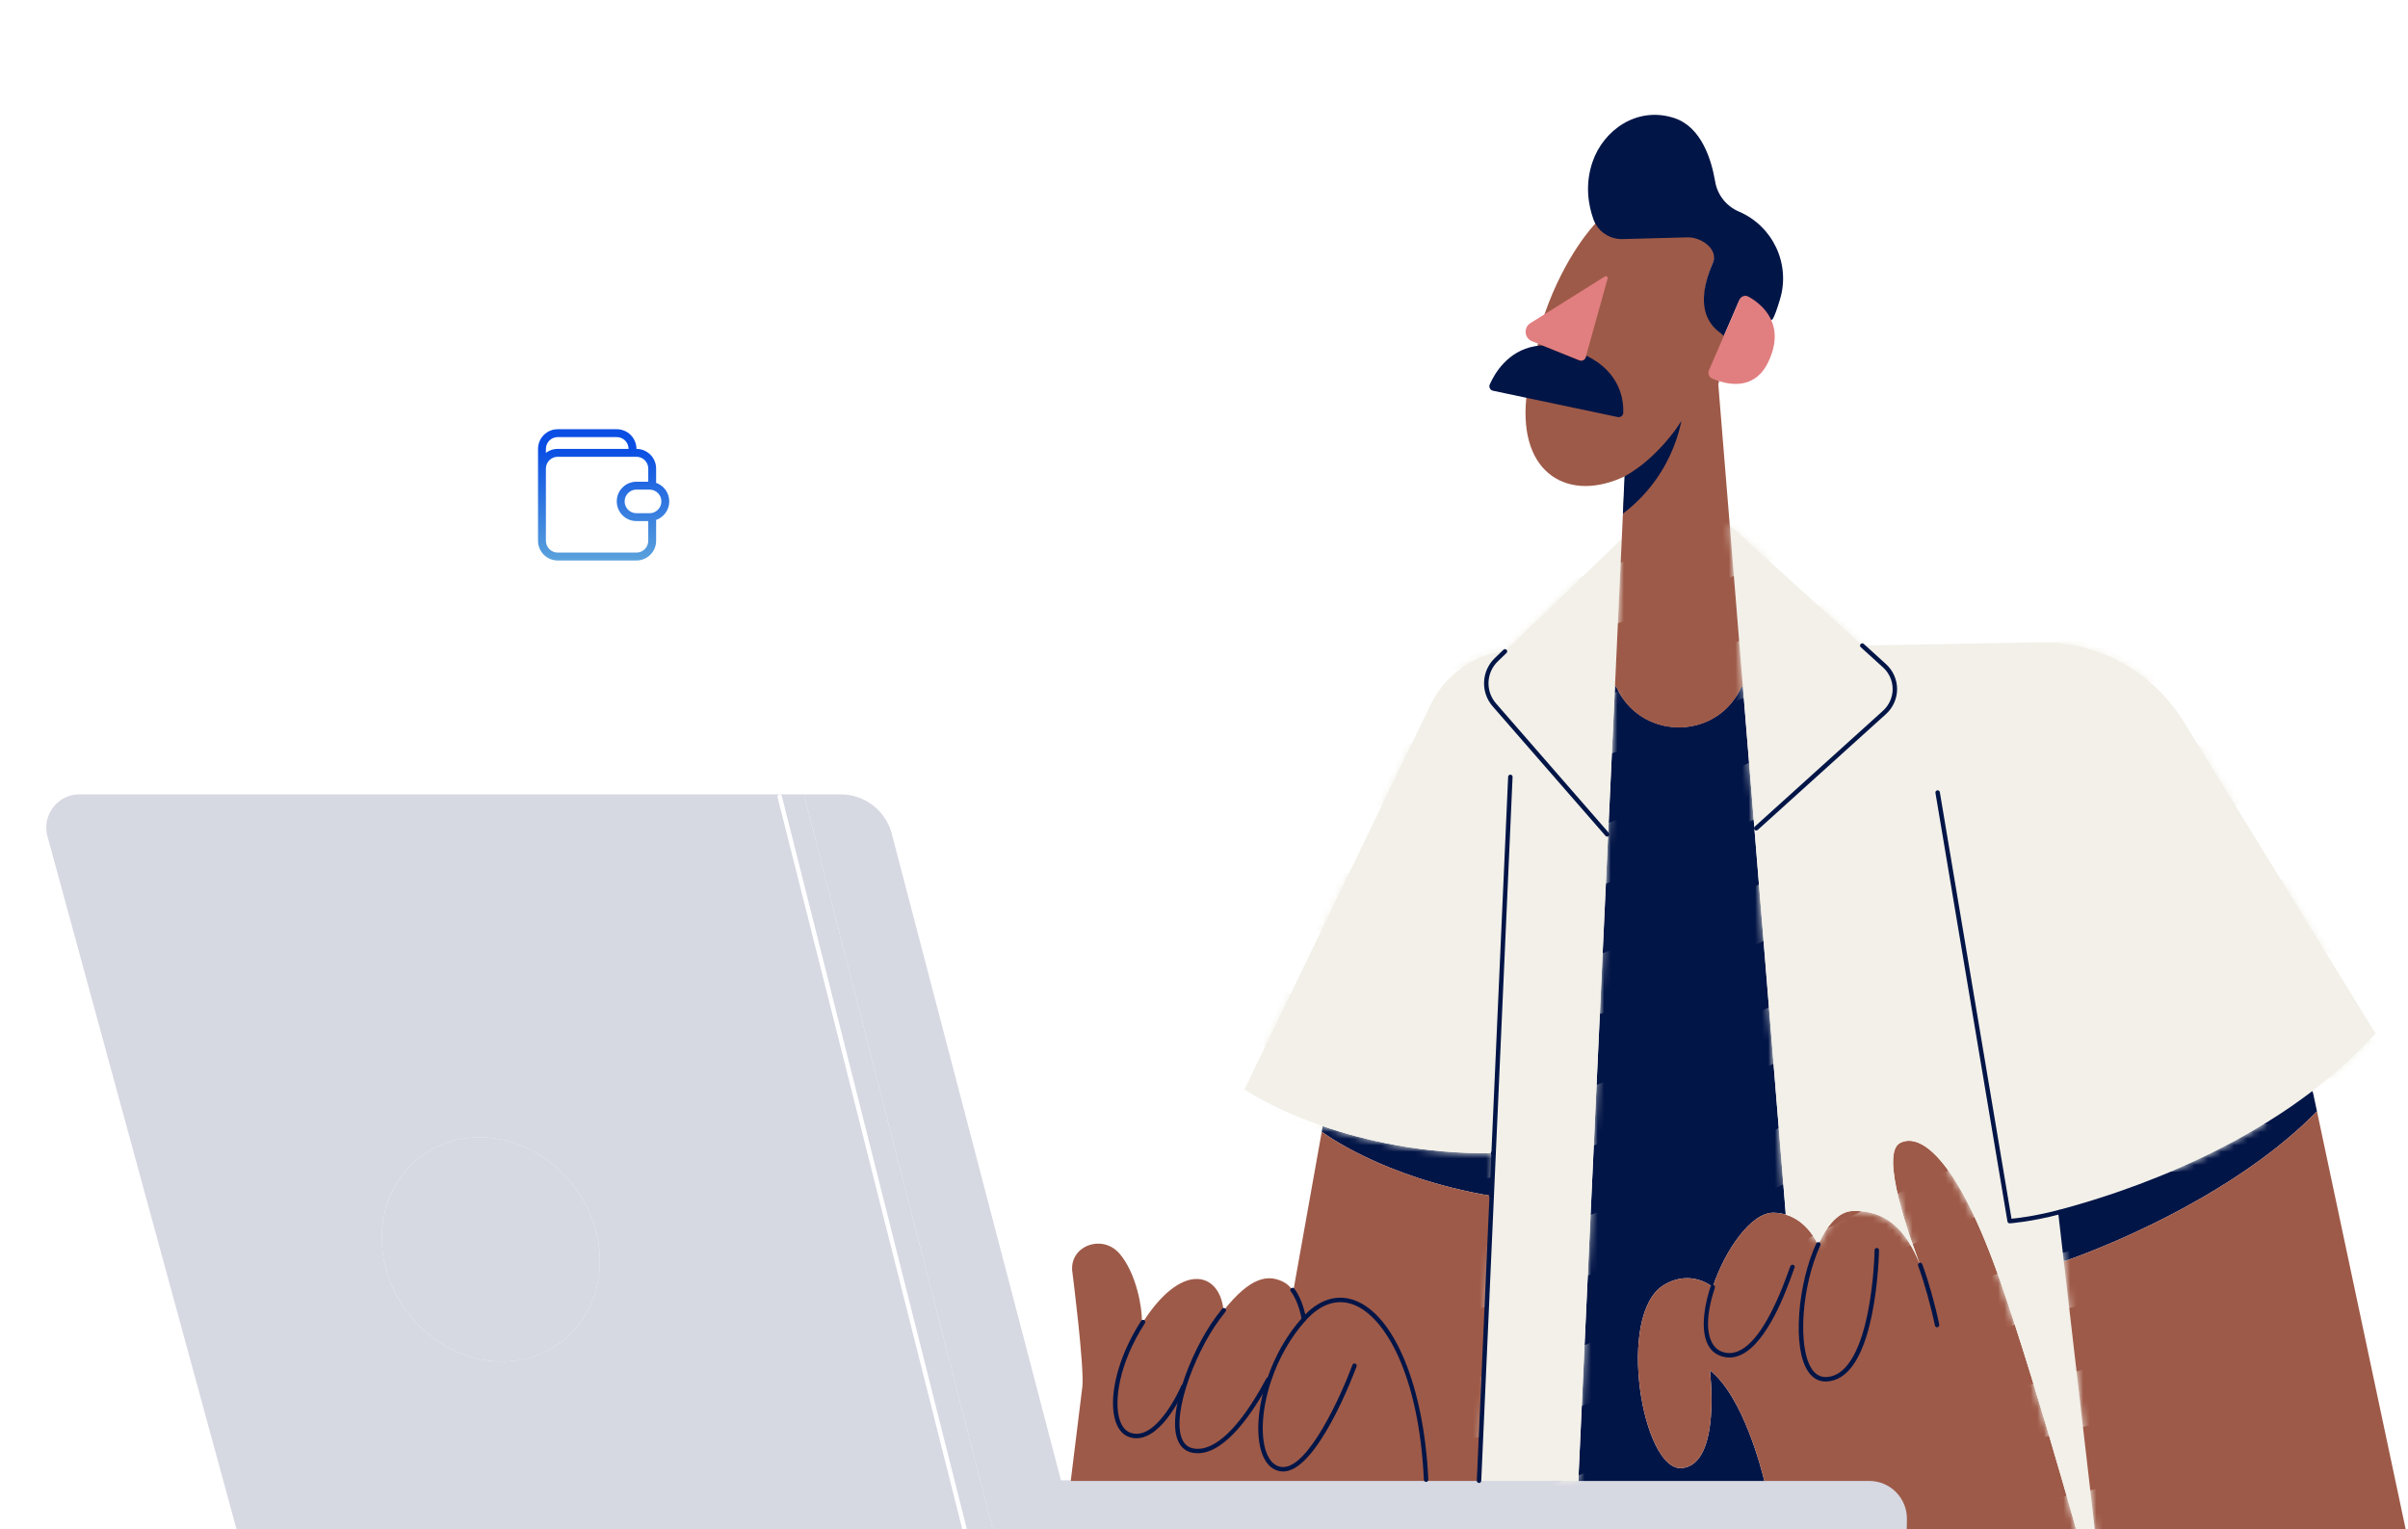 <svg width="367" height="233" viewBox="0 0 367 233" fill="none" xmlns="http://www.w3.org/2000/svg">
<g clip-path="url(#clip0_1770_11653)">
<rect opacity="0.4" x="25.5" y="0.5" width="515" height="230" rx="114.5" stroke="url(#paint0_linear_1770_11653)"/>
<circle opacity="0.4" cx="243.5" cy="115.5" r="115" stroke="white"/>
<g clip-path="url(#clip1_1770_11653)">
<path d="M273.222 225.55L161.698 225.55L135.93 127.109C135.029 123.542 131.821 121.042 128.146 121.042H122.594V121.35L153.898 243.078V243.323L290.565 243.323V242.872L290.701 230.24C290.739 227.662 288.66 225.55 286.085 225.55H273.222Z" fill="#D6D8E2"/>
<path d="M12.104 121.042C8.773 121.042 6.356 124.213 7.234 127.429L38.743 242.872V243.323H153.897V243.078L122.593 121.35V121.042H12.104ZM58.282 190.374C57.334 180.941 63.964 173.293 73.089 173.293C82.215 173.293 90.381 180.941 91.329 190.374C92.278 199.81 85.65 207.457 76.523 207.457C67.395 207.457 59.231 199.81 58.282 190.374Z" fill="#D6D8E2"/>
<path d="M73.089 173.294C63.964 173.294 57.334 180.941 58.282 190.375C59.231 199.81 67.397 207.457 76.523 207.457C85.648 207.457 92.278 199.81 91.329 190.375C90.381 180.941 82.215 173.294 73.089 173.294Z" fill="#D6D8E2"/>
<path d="M201.567 171.754L201.441 172.462L201.524 172.478C201.524 172.478 210.499 179.375 227.299 182.227H227.349L227.638 175.718L227.555 175.714C216.892 175.831 208.063 173.816 201.621 171.593L201.567 171.754Z" fill="#021547"/>
<path d="M193.431 210.241L193.295 210.196C193.103 210.451 187.553 221.818 182.002 221.051C178.847 220.615 178.929 216.202 180.438 211.315L180.341 211.286C180.235 211.535 176.515 220.135 172.177 218.625C168.882 217.48 169.036 209.452 174.204 201.434L174.027 201.319C174.091 199.277 173.198 194.039 170.647 191.038C167.969 187.89 162.77 189.898 163.457 193.976C163.457 193.976 165.253 208.072 164.969 211.218L163.202 225.563V225.649H217.348V225.457C216.327 203.235 206.374 192.445 198.718 201C196.262 203.746 194.508 207.029 193.431 210.241Z" fill="#9E5A48"/>
<path d="M180.341 211.286L180.438 211.315C180.438 211.315 180.44 211.313 180.44 211.311C181.588 207.595 183.565 203.603 185.576 200.874C185.899 200.435 186.216 200.023 186.521 199.639L186.469 199.596C185.895 194.039 180.535 192.253 174.794 200.553C174.59 200.847 174.394 201.141 174.204 201.435C169.036 209.452 168.882 217.481 172.177 218.625C176.515 220.136 180.235 211.535 180.341 211.286Z" fill="#9E5A48"/>
<path d="M180.438 211.315C178.929 216.203 178.847 220.615 182.002 221.051C187.553 221.818 193.103 210.451 193.295 210.196L193.431 210.241C194.509 207.03 196.262 203.746 198.718 201C198.718 201 198.345 198.343 196.994 196.552C196.583 196.004 196.077 195.538 195.464 195.253C193.23 194.215 190.624 194.5 186.521 199.639C186.216 200.023 185.899 200.435 185.576 200.874C183.565 203.603 181.588 207.595 180.44 211.311C180.44 211.311 180.44 211.312 180.438 211.315Z" fill="#9E5A48"/>
<path d="M197.154 196.466L196.994 196.552C198.345 198.343 198.718 201.001 198.718 201.001C206.373 192.445 216.327 203.235 217.348 225.458V225.65H225.417V225.618L227.349 182.23H227.3C210.499 179.376 201.524 172.478 201.524 172.478L201.441 172.462L197.154 196.466Z" fill="#9E5A48"/>
<path d="M240.57 225.138V225.649H268.901C268.537 224.125 265.679 212.758 260.604 208.791C260.604 208.791 262.391 223.094 256.351 223.691C250.312 224.285 246.226 200.15 253.629 195.765C257.798 193.295 261.029 196.104 261.029 196.104H261.038C262.891 190.502 266.881 184.735 270.302 184.78C270.973 184.789 271.588 184.891 272.148 185.058L272.153 184.846L267.387 126.225L265.627 104.564L265.453 104.578L265.207 105.066C261.223 112.941 249.887 112.649 246.314 104.578L246.134 104.568L245.092 127.146L240.57 225.138Z" fill="#021547"/>
<path d="M277.126 189.597L277.022 189.55C277.022 189.55 275.583 186.076 272.148 185.058C271.588 184.891 270.973 184.789 270.302 184.78C266.881 184.735 262.891 190.502 261.038 196.106H261.029C261.029 196.106 257.798 193.295 253.629 195.765C246.226 200.15 250.312 224.286 256.352 223.691C262.392 223.094 260.604 208.792 260.604 208.792C265.679 212.758 268.538 224.125 268.901 225.649H284.893C288.094 225.649 290.679 228.275 290.632 231.48L290.462 242.763V243.324H319.293C318.983 242.184 310.93 212.616 304.84 195.168C298.629 177.374 293.016 172.434 289.613 174.137C286.413 175.738 291.129 188.749 292.652 192.736C290.431 187.198 287.331 184.348 282.296 184.525C280.249 184.597 278.466 186.664 277.126 189.597Z" fill="#9E5A48"/>
<path d="M201.621 171.593C193.952 168.947 189.659 166.007 189.659 166.007L218.058 107.332C220.166 102.974 224.299 99.946 229.089 99.249L229.342 99.213L229.374 99.245L247.078 82.195L247.166 82.199L246.133 104.568L245.091 127.146L240.57 225.138V225.649H225.417V225.618L227.349 182.229L227.638 175.718L227.555 175.713C216.892 175.831 208.063 173.816 201.621 171.593Z" fill="#F2F0E8"/>
<path d="M283.828 98.363L310.665 97.874C319.649 97.675 328.066 102.257 332.782 109.915L362.046 157.451C360.299 159.385 358.444 161.197 356.514 162.893C355.181 164.064 353.814 165.182 352.42 166.244C351.462 166.975 350.49 167.683 349.51 168.366C349.318 168.499 349.125 168.633 348.933 168.764C348.513 169.051 348.093 169.334 347.668 169.612C347.517 169.711 347.367 169.811 347.216 169.908C346.023 170.686 344.819 171.428 343.612 172.138C343.395 172.265 343.18 172.391 342.964 172.516C342.805 172.609 342.645 172.701 342.482 172.792C342.286 172.905 342.089 173.016 341.89 173.126C341.669 173.253 341.445 173.377 341.221 173.5C341 173.622 340.776 173.744 340.555 173.864C340.331 173.986 340.107 174.106 339.886 174.223L335.893 176.243C335.672 176.349 335.453 176.453 335.233 176.557C330.999 178.559 326.889 180.18 323.158 181.478C322.946 181.553 322.733 181.625 322.523 181.698C322.101 181.843 321.683 181.983 321.271 182.119C321.066 182.186 320.862 182.254 320.659 182.32C319.443 182.718 318.277 183.077 317.175 183.401C316.992 183.455 316.809 183.509 316.63 183.561C316.449 183.613 316.271 183.665 316.095 183.715C315.853 183.785 315.613 183.853 315.378 183.919C315.098 183.996 314.825 184.073 314.554 184.145C314.224 184.235 313.901 184.321 313.587 184.405L313.686 184.78L314.536 192.133L320.449 243.274V243.324H319.292C318.982 242.184 310.929 212.616 304.84 195.168C298.628 177.374 293.015 172.434 289.612 174.137C286.413 175.739 291.128 188.749 292.651 192.737C290.43 187.198 287.33 184.348 282.296 184.525C280.248 184.597 278.466 186.664 277.126 189.598L277.022 189.55C277.022 189.55 275.582 186.076 272.148 185.059L272.152 184.846L267.387 126.226L265.627 104.564L263.643 80.15L263.751 80.141L283.828 98.363Z" fill="#F2F0E8"/>
<path d="M313.587 184.405L313.686 184.781L314.536 192.133L314.791 192.104C314.791 192.104 315.121 191.993 315.727 191.773C315.803 191.746 315.882 191.717 315.968 191.687C316.371 191.54 316.868 191.355 317.451 191.131C317.579 191.081 317.713 191.029 317.851 190.977C317.932 190.946 318.015 190.912 318.099 190.88C318.228 190.83 318.359 190.778 318.495 190.724C318.736 190.629 318.987 190.53 319.247 190.423C319.389 190.367 319.536 190.306 319.685 190.247C319.873 190.17 320.067 190.091 320.264 190.009C320.395 189.955 320.528 189.899 320.664 189.842C321.073 189.672 321.5 189.491 321.943 189.301C322.139 189.218 322.338 189.132 322.539 189.044C322.842 188.912 323.152 188.777 323.468 188.634C323.574 188.589 323.68 188.542 323.787 188.494C324.214 188.304 324.65 188.105 325.097 187.899C325.389 187.764 325.687 187.626 325.987 187.485C326.604 187.198 327.237 186.895 327.883 186.579C328.003 186.52 328.125 186.461 328.245 186.402C328.636 186.212 329.031 186.015 329.431 185.812C329.842 185.604 330.258 185.391 330.678 185.174C331.015 185.002 331.354 184.824 331.695 184.643C332.118 184.416 332.545 184.188 332.976 183.955C333.821 183.496 334.678 183.017 335.541 182.517C335.808 182.363 336.072 182.207 336.339 182.051C337.407 181.422 338.481 180.766 339.556 180.083C339.825 179.911 340.092 179.739 340.361 179.565C340.63 179.391 340.898 179.215 341.165 179.036C341.411 178.873 341.655 178.71 341.899 178.545C342.394 178.208 342.889 177.867 343.379 177.519C343.594 177.369 343.809 177.216 344.021 177.06C344.055 177.039 344.087 177.014 344.118 176.992C344.263 176.888 344.408 176.784 344.55 176.677L345.146 176.236C345.393 176.053 345.639 175.868 345.883 175.68C345.926 175.648 345.969 175.617 346.01 175.583C346.22 175.422 346.43 175.259 346.638 175.096C346.692 175.056 346.744 175.015 346.796 174.972C347.013 174.802 347.23 174.628 347.447 174.454C347.478 174.432 347.51 174.404 347.542 174.377C347.738 174.221 347.933 174.061 348.127 173.9C348.224 173.821 348.321 173.742 348.416 173.66C348.604 173.507 348.789 173.351 348.972 173.192C348.986 173.183 348.997 173.174 349.006 173.163C349.25 172.957 349.494 172.747 349.733 172.534C349.944 172.351 350.151 172.168 350.357 171.98C350.452 171.896 350.547 171.81 350.642 171.724C350.802 171.577 350.96 171.433 351.119 171.286C351.171 171.238 351.22 171.191 351.272 171.141C351.464 170.962 351.656 170.781 351.846 170.598C351.889 170.557 351.934 170.514 351.977 170.472C352.163 170.293 352.348 170.112 352.531 169.929C352.587 169.877 352.642 169.82 352.698 169.764C352.843 169.619 352.985 169.476 353.127 169.329L352.542 166.577L352.42 166.245C351.462 166.975 350.49 167.683 349.51 168.366C349.318 168.499 349.126 168.633 348.934 168.764C348.513 169.051 348.093 169.334 347.668 169.612C347.519 169.712 347.368 169.811 347.216 169.908C346.023 170.686 344.819 171.428 343.612 172.138C343.398 172.265 343.181 172.392 342.964 172.516C342.806 172.609 342.645 172.701 342.482 172.792C342.286 172.905 342.087 173.018 341.89 173.127C341.667 173.253 341.445 173.378 341.222 173.5C340.998 173.624 340.776 173.744 340.555 173.864C340.331 173.986 340.108 174.106 339.886 174.223C338.772 174.816 337.663 175.384 336.555 175.922C336.334 176.03 336.113 176.139 335.893 176.243C335.672 176.349 335.453 176.456 335.234 176.557C330.999 178.559 326.889 180.181 323.158 181.479C322.946 181.553 322.734 181.626 322.523 181.698C322.101 181.843 321.683 181.983 321.272 182.119C321.066 182.189 320.86 182.254 320.659 182.32C319.444 182.718 318.278 183.078 317.175 183.401C316.992 183.458 316.809 183.51 316.63 183.562C316.45 183.614 316.271 183.666 316.095 183.715C315.853 183.785 315.614 183.853 315.379 183.919C315.098 183.998 314.823 184.073 314.554 184.145C314.224 184.236 313.901 184.321 313.587 184.405Z" fill="#021547"/>
<path d="M352.698 169.763C352.642 169.82 352.587 169.876 352.531 169.928C352.348 170.114 352.163 170.293 351.977 170.471C351.934 170.514 351.889 170.557 351.846 170.598C351.656 170.781 351.464 170.962 351.272 171.141C351.22 171.19 351.171 171.238 351.119 171.285C350.961 171.432 350.802 171.579 350.642 171.724C350.547 171.81 350.452 171.896 350.357 171.98C350.152 172.167 349.944 172.353 349.734 172.534C349.494 172.746 349.25 172.957 349.006 173.163C348.997 173.174 348.986 173.183 348.972 173.192C348.789 173.35 348.604 173.506 348.416 173.66C348.321 173.741 348.224 173.821 348.127 173.9C347.933 174.063 347.738 174.221 347.542 174.377C347.51 174.404 347.478 174.431 347.447 174.454C347.23 174.63 347.015 174.802 346.796 174.972C346.744 175.015 346.692 175.055 346.638 175.096C346.43 175.261 346.22 175.422 346.01 175.582C345.969 175.616 345.926 175.648 345.883 175.68C345.639 175.867 345.393 176.053 345.147 176.236C344.948 176.385 344.749 176.532 344.55 176.677C344.405 176.783 344.263 176.887 344.118 176.991C344.087 177.014 344.055 177.039 344.021 177.059C343.807 177.215 343.594 177.369 343.38 177.518C342.889 177.867 342.394 178.208 341.9 178.545C341.656 178.71 341.409 178.875 341.165 179.036C340.896 179.215 340.63 179.391 340.361 179.565C340.092 179.741 339.825 179.913 339.556 180.083C338.481 180.768 337.405 181.424 336.339 182.051C336.072 182.209 335.805 182.365 335.541 182.516C334.678 183.016 333.822 183.496 332.976 183.955C332.545 184.19 332.118 184.418 331.695 184.642C331.354 184.823 331.015 185.002 330.678 185.174C330.258 185.391 329.842 185.603 329.431 185.812C329.031 186.015 328.636 186.212 328.245 186.402C328.123 186.463 328.003 186.522 327.883 186.578C327.237 186.895 326.604 187.198 325.987 187.485C325.687 187.628 325.391 187.766 325.097 187.899C324.65 188.105 324.214 188.304 323.787 188.494C323.678 188.541 323.574 188.589 323.468 188.634C323.152 188.777 322.842 188.912 322.539 189.043C322.336 189.132 322.137 189.217 321.943 189.301C321.5 189.491 321.073 189.672 320.664 189.842C320.528 189.898 320.395 189.955 320.264 190.009C320.067 190.09 319.873 190.17 319.685 190.247C319.536 190.308 319.389 190.366 319.247 190.423C318.987 190.529 318.736 190.629 318.495 190.724C318.359 190.776 318.228 190.828 318.099 190.88C318.016 190.911 317.932 190.945 317.851 190.977C317.713 191.029 317.58 191.081 317.451 191.131C316.868 191.355 316.371 191.54 315.968 191.687C315.883 191.717 315.803 191.746 315.727 191.773C315.121 191.992 314.791 192.103 314.791 192.103L314.536 192.133L320.449 243.274V243.324H368.809V243.188L353.127 169.329C352.985 169.476 352.843 169.619 352.698 169.763Z" fill="#9E5A48"/>
<path d="M232.617 60.687C231.458 72.301 239.165 76.634 247.686 72.549L247.343 78.368L247.166 82.243L246.134 104.612L246.315 104.621C249.887 112.693 261.223 112.984 265.207 105.109L265.453 104.621L265.627 104.607L263.643 80.194L261.881 58.516L262.007 58.118C261.603 57.992 262.828 50.996 262.828 50.996C262.828 50.996 257.287 48.683 261.147 39.881C262.014 37.904 259.434 35.959 257.276 36.016L247.359 36.28C245.646 36.328 244.064 35.419 243.244 33.96C243.052 34.154 238.612 38.727 235.446 47.74L235.36 47.952L232.621 60.649C232.619 60.663 232.619 60.674 232.617 60.687Z" fill="#9E5A48"/>
<path d="M227.054 58.575C227.754 56.98 229.747 53.473 233.955 52.747C234.307 52.683 234.673 52.643 235.06 52.622L240.713 54.893C241.113 55.053 241.563 54.832 241.678 54.416L241.746 54.174C247.074 56.766 247.465 61.099 247.399 62.897C247.383 63.326 246.981 63.634 246.561 63.546L232.619 60.606L227.546 59.536C227.113 59.446 226.873 58.98 227.052 58.575H227.054Z" fill="#021547"/>
<path d="M247.347 78.262C248.775 77.181 250.601 75.546 252.284 73.21C254.806 69.704 255.823 66.26 256.266 64.136C255.337 65.611 253.938 67.429 252.004 69.288C250.56 70.674 249.089 71.753 247.587 72.599L247.347 78.264V78.262Z" fill="#021547"/>
<path d="M243.167 34.109C243.987 35.568 245.569 36.477 247.282 36.429L257.199 36.165C259.357 36.108 261.937 38.053 261.07 40.03C260.649 40.991 260.286 41.982 260.035 43.002C259.841 43.786 259.712 44.589 259.689 45.397C259.673 46.028 259.723 46.661 259.865 47.276C259.981 47.771 260.152 48.251 260.39 48.701C260.584 49.069 260.821 49.415 261.095 49.73C261.312 49.981 261.551 50.214 261.806 50.426C261.965 50.56 262.132 50.682 262.294 50.809C262.374 50.87 262.67 51.204 262.764 51.114C262.773 51.105 262.78 51.08 262.785 51.066C262.807 51.017 262.828 50.967 262.85 50.915L263.065 50.42L263.713 48.922L264.43 47.269L264.945 46.077L265.047 45.842C265.27 45.327 265.889 45.109 266.382 45.381C267.372 45.926 268.904 46.993 269.762 48.71C269.787 48.76 269.81 48.807 269.835 48.857L270.162 48.637C270.461 48.181 270.865 47.02 271.297 45.58C272.903 40.202 270.208 34.473 265.058 32.25C265.04 32.243 265.02 32.234 265.001 32.227C263.115 31.413 261.75 29.708 261.409 27.682C260.839 24.319 259.305 19.336 255.168 17.986C249.492 16.134 244.387 19.838 242.729 24.628C241.531 28.082 242.073 31.214 242.844 33.394C242.932 33.643 243.04 33.881 243.167 34.107V34.109Z" fill="#021547"/>
<path d="M233.243 49.237C232.17 49.909 232.312 51.517 233.487 51.99L235.06 52.623L240.713 54.894C241.113 55.054 241.563 54.832 241.678 54.416L241.746 54.174L245.016 42.428C245.083 42.186 244.817 41.987 244.602 42.12L235.516 47.812L233.241 49.237H233.243Z" fill="#E17F80"/>
<path d="M260.457 56.422C260.247 56.906 260.469 57.471 260.952 57.682C261.248 57.808 261.603 57.949 262.007 58.075H262.01C264.165 58.756 267.609 59.075 269.473 55.217C270.822 52.419 270.662 50.27 269.911 48.667C269.887 48.617 269.864 48.57 269.839 48.52C268.98 46.803 267.449 45.736 266.459 45.191C265.966 44.92 265.347 45.137 265.123 45.652L262.828 50.953L260.457 56.422Z" fill="#E17F80"/>
<mask id="mask0_1770_11653" style="mask-type:luminance" maskUnits="userSpaceOnUse" x="189" y="80" width="174" height="164">
<path d="M201.621 171.593C193.952 168.947 189.659 166.007 189.659 166.007L218.058 107.332C220.166 102.974 224.299 99.946 229.089 99.249L229.342 99.213L229.374 99.245L247.078 82.195L247.166 82.199L246.133 104.569L245.091 127.146L240.57 225.138V225.649H225.417V225.618L227.349 182.229L227.638 175.718L227.555 175.714C216.892 175.831 208.063 173.816 201.621 171.593ZM283.828 98.363L310.665 97.874C319.649 97.675 328.066 102.257 332.782 109.915L362.046 157.451C360.299 159.385 358.444 161.197 356.514 162.893C355.181 164.064 353.814 165.182 352.42 166.244C351.462 166.975 350.49 167.683 349.51 168.366C349.318 168.499 349.125 168.633 348.933 168.764C348.513 169.051 348.093 169.334 347.668 169.612C347.517 169.711 347.367 169.811 347.216 169.908C346.023 170.686 344.819 171.428 343.612 172.138C343.395 172.265 343.18 172.391 342.964 172.516C342.805 172.609 342.645 172.701 342.482 172.792C342.286 172.905 342.089 173.016 341.89 173.126C341.669 173.253 341.445 173.377 341.221 173.5C341 173.622 340.776 173.744 340.555 173.864C340.331 173.986 340.107 174.106 339.886 174.223L335.893 176.243C335.672 176.349 335.453 176.453 335.233 176.557C330.999 178.559 326.889 180.18 323.158 181.478C322.946 181.553 322.733 181.625 322.523 181.698C322.101 181.843 321.683 181.983 321.271 182.119C321.066 182.186 320.862 182.254 320.659 182.32C319.443 182.718 318.277 183.077 317.175 183.401C316.992 183.455 316.809 183.509 316.63 183.561C316.449 183.613 316.271 183.665 316.095 183.715C315.853 183.785 315.613 183.853 315.378 183.919C315.098 183.996 314.825 184.073 314.554 184.145C314.224 184.235 313.901 184.321 313.587 184.405L313.686 184.78L314.536 192.133L320.449 243.274V243.324H319.292C318.982 242.184 310.929 212.616 304.84 195.168C298.628 177.374 293.015 172.434 289.612 174.137C286.413 175.739 291.128 188.749 292.651 192.737C290.43 187.198 287.33 184.348 282.296 184.525C280.248 184.597 278.466 186.664 277.126 189.598L277.022 189.55C277.022 189.55 275.582 186.076 272.148 185.059L272.152 184.846L267.387 126.226L265.627 104.564L263.643 80.15L263.751 80.141L283.828 98.363Z" fill="white"/>
</mask>
<g mask="url(#mask0_1770_11653)">
<path d="M368.19 250.294C353.808 237.425 336.958 231.563 317.871 235.881C301.981 239.474 287.536 247.948 273.513 255.921C259.689 263.782 245.702 272.186 230.291 276.555C211.394 281.913 194.088 278.046 178.836 265.725C178.456 262.531 178.079 259.336 177.699 256.142C193.27 268.855 210.985 272.826 230.346 267.38C245.709 263.058 259.702 254.747 273.529 246.999C287.579 239.128 302.002 230.812 317.853 227.217C337.421 222.779 354.662 228.806 369.36 242.084C368.969 244.821 368.579 247.557 368.188 250.294H368.19ZM174.122 141.957C236.722 182.093 292.55 95.011 356.393 117.258C356.099 120.119 355.805 122.978 355.514 125.839C292.234 104.198 237.246 190.789 175.146 151.379C174.805 148.237 174.463 145.096 174.125 141.957H174.122ZM171.935 121.784C235.61 163.442 293.232 75.376 358.277 98.887C357.983 101.748 357.69 104.607 357.398 107.468C292.909 84.558 236.135 172.142 172.959 131.205C172.617 128.064 172.276 124.923 171.937 121.784H171.935ZM167.558 81.433C233.362 126.124 294.62 36.103 362.044 62.143C361.75 65.004 361.456 67.863 361.165 70.724C294.299 45.279 233.884 134.831 168.582 90.854C168.241 87.713 167.899 84.572 167.56 81.433H167.558ZM169.745 101.608C234.472 144.791 293.935 55.73 360.159 80.516C359.866 83.377 359.572 86.236 359.28 89.097C293.603 64.905 235.012 153.507 170.769 111.032C170.428 107.891 170.087 104.749 169.748 101.61L169.745 101.608ZM372.639 194.659C356.578 180.849 337.959 175.408 317.193 180.237C300.664 184.079 285.489 192.454 270.548 200.215C255.707 207.927 240.469 216.031 223.901 219.256C202.521 223.417 184.001 215.988 168.455 201.269C168.064 198.058 167.673 194.844 167.283 191.633C182.792 206.433 201.33 214.149 222.778 210.322C239.73 207.299 255.359 199.067 270.53 191.291C285.823 183.455 301.358 175.001 318.282 171.285C339.116 166.712 357.773 172.516 373.778 186.395C373.398 189.15 373.021 191.904 372.641 194.659H372.639ZM375.075 176.964C359.106 162.985 340.428 156.788 319.446 161.104C302.106 164.668 286.18 173.196 270.512 181.105C255.291 188.788 239.66 196.864 222.722 199.892C200.718 203.825 181.787 195.88 165.949 180.635C165.558 177.423 165.168 174.209 164.777 170.998C180.93 186.659 200.243 194.765 222.744 190.762C239.632 187.756 255.28 179.759 270.496 172.183C286.176 164.376 302.094 155.968 319.394 152.417C340.865 148.009 359.917 154.321 376.216 168.703C375.836 171.457 375.459 174.212 375.079 176.966L375.075 176.964ZM378.645 151.006C378.265 153.76 377.888 156.515 377.508 159.269C360.867 144.452 341.414 137.981 319.403 142.459C302.131 145.971 286.169 154.294 270.471 161.995C254.873 169.648 238.844 177.683 221.54 180.544C198.919 184.285 179.536 175.736 163.434 159.998C163.043 156.786 162.653 153.572 162.262 150.361C178.334 166.181 197.692 175.006 220.415 171.593C238.098 168.935 254.519 160.782 270.453 153.068C286.506 145.297 302.827 136.902 320.492 133.524C342.575 129.299 362.073 136.136 378.645 151.003V151.006ZM367.77 230.048C352.267 217.243 334.483 212.828 314.983 218.014C299.202 222.209 284.815 230.609 270.623 238.436C256.539 246.203 242.086 254.376 226.262 257.965C206.179 262.52 188.475 256.233 173.476 242.539C173.085 239.327 172.694 236.114 172.303 232.902C187.632 247.023 205.668 253.451 226.278 248.792C242.062 245.223 256.507 237.177 270.607 229.512C285.143 221.612 299.896 213.095 316.072 209.047C335.708 204.135 353.46 208.895 368.911 221.784C368.531 224.539 368.154 227.293 367.774 230.048H367.77ZM370.205 212.353C354.8 199.363 336.969 194.197 317.231 198.847C300.635 202.757 285.495 211.347 270.584 219.326C256.123 227.065 241.277 235.209 225.078 238.601C204.358 242.941 186.259 236.132 170.963 221.904C170.572 218.693 170.182 215.479 169.791 212.267C185.398 226.907 203.861 233.875 225.096 229.455C241.246 226.095 256.103 218.032 270.564 210.404C285.486 202.531 300.619 194.066 317.175 190.176C337.412 185.422 355.608 190.703 371.34 204.092C370.96 206.846 370.583 209.601 370.203 212.356L370.205 212.353Z" fill="#F2F0E8"/>
</g>
<path d="M227.639 176.057C227.817 176.057 227.966 175.917 227.978 175.736C227.989 175.549 227.844 175.388 227.659 175.379L227.576 175.374C227.39 175.365 227.23 175.508 227.218 175.696C227.207 175.883 227.352 176.044 227.537 176.053L227.621 176.057C227.621 176.057 227.634 176.057 227.639 176.057Z" fill="#021547"/>
<path d="M227.349 182.569C227.53 182.569 227.679 182.426 227.688 182.245C227.697 182.058 227.553 181.899 227.365 181.892H227.316C227.132 181.872 226.97 182.026 226.963 182.214C226.956 182.401 227.099 182.56 227.286 182.566H227.336C227.336 182.566 227.345 182.569 227.352 182.569H227.349Z" fill="#021547"/>
<path d="M263.58 206.845C264.151 206.845 264.723 206.716 265.292 206.458C269.405 204.599 272.29 196.525 273.239 193.872C273.348 193.571 273.45 193.289 273.481 193.218C273.574 193.071 273.538 192.875 273.398 192.768C273.249 192.655 273.036 192.687 272.923 192.836C272.867 192.913 272.828 193.01 272.602 193.644C270.121 200.58 267.568 204.682 265.015 205.838C264.111 206.247 263.239 206.272 262.348 205.92C260.554 205.205 259.352 202.281 261.361 196.213C261.42 196.034 261.322 195.844 261.146 195.783C260.97 195.724 260.778 195.822 260.717 195.998C259.302 200.272 258.923 205.289 262.097 206.551C262.588 206.745 263.085 206.842 263.58 206.842V206.845ZM273.479 193.225C273.479 193.225 273.47 193.239 273.465 193.243C273.47 193.237 273.474 193.232 273.479 193.225Z" fill="#021547"/>
<path d="M295.227 202.233C295.25 202.233 295.273 202.233 295.297 202.227C295.48 202.188 295.598 202.009 295.559 201.826C294.918 198.732 293.901 195.118 292.97 192.619C292.904 192.443 292.71 192.355 292.534 192.42C292.358 192.486 292.27 192.68 292.335 192.857C293.257 195.326 294.262 198.902 294.897 201.964C294.931 202.125 295.071 202.236 295.23 202.236L295.227 202.233Z" fill="#021547"/>
<path d="M278.236 210.497C278.29 210.497 278.344 210.497 278.398 210.493C281.611 210.344 283.93 206.933 285.288 200.359C286.298 195.465 286.379 190.534 286.379 190.489C286.379 190.301 286.228 190.15 286.04 190.15C285.853 190.15 285.701 190.301 285.701 190.489C285.701 190.534 285.633 195.333 284.621 200.227C283.735 204.511 281.932 209.652 278.367 209.817C277.465 209.853 276.717 209.448 276.141 208.593C273.933 205.321 274.575 195.982 277.433 189.743C277.512 189.573 277.438 189.372 277.266 189.293C277.097 189.216 276.896 189.29 276.816 189.46C275.454 192.432 274.509 196.306 274.222 200.085C273.92 204.074 274.401 207.232 275.576 208.973C276.261 209.986 277.153 210.5 278.231 210.5L278.236 210.497Z" fill="#021547"/>
<path d="M217.349 225.797C217.349 225.797 217.36 225.797 217.364 225.797C217.552 225.788 217.697 225.63 217.687 225.442C217.037 211.266 212.499 200.282 206.401 198.108C203.649 197.127 200.905 198.049 198.465 200.775C196.147 203.366 194.294 206.605 193.11 210.133C192.721 211.277 192.409 212.451 192.183 213.623C191.408 217.623 191.743 221.084 193.076 222.875C193.661 223.662 194.411 224.107 195.304 224.196C200.605 224.736 206.509 208.878 206.758 208.204C206.823 208.028 206.733 207.833 206.557 207.767C206.38 207.702 206.186 207.792 206.121 207.969C204.478 212.429 199.346 223.913 195.372 223.522C194.678 223.452 194.088 223.099 193.621 222.47C192.416 220.853 192.122 217.513 192.848 213.752C193.069 212.612 193.372 211.465 193.752 210.35C194.908 206.906 196.712 203.751 198.971 201.227C201.21 198.723 203.701 197.866 206.173 198.746C211.035 200.481 216.271 209.416 217.01 225.471C217.019 225.652 217.168 225.795 217.349 225.795V225.797Z" fill="#021547"/>
<path d="M198.718 201.34C198.734 201.34 198.749 201.34 198.765 201.337C198.951 201.31 199.079 201.141 199.054 200.955C199.039 200.842 198.655 198.189 197.265 196.348C197.152 196.199 196.939 196.17 196.79 196.283C196.641 196.396 196.612 196.608 196.725 196.758C198.006 198.456 198.381 201.023 198.383 201.048C198.408 201.217 198.553 201.34 198.718 201.34Z" fill="#021547"/>
<path d="M182.542 221.428C186.95 221.428 191.218 214.758 193.424 210.662C193.503 210.518 193.553 210.423 193.573 210.389C193.686 210.239 193.652 210.031 193.501 209.921C193.351 209.808 193.135 209.844 193.022 209.995C192.99 210.036 192.961 210.09 192.825 210.344C188.99 217.465 185.163 221.152 182.044 220.72C181.301 220.618 180.754 220.276 180.372 219.675C179.448 218.221 179.586 215.219 180.754 211.434C180.756 211.427 180.759 211.42 180.761 211.413C181.888 207.765 183.836 203.805 185.845 201.078C186.141 200.675 186.457 200.261 186.783 199.852C186.9 199.705 186.875 199.492 186.729 199.375C186.582 199.257 186.369 199.282 186.252 199.429C185.922 199.845 185.601 200.264 185.301 200.673C183.253 203.452 181.267 207.483 180.119 211.192C180.117 211.198 180.112 211.207 180.11 211.214C179.387 213.555 178.386 217.811 179.801 220.034C180.289 220.801 181.012 221.256 181.952 221.387C182.148 221.414 182.343 221.428 182.539 221.428H182.542Z" fill="#021547"/>
<path d="M173.211 219.143C177.279 219.143 180.469 211.85 180.65 211.427C180.67 211.382 180.682 211.332 180.682 211.282C180.682 211.094 180.53 210.943 180.343 210.943C180.207 210.943 180.09 211.022 180.035 211.137C180.033 211.142 180.031 211.149 180.029 211.153C179.99 211.246 179.043 213.44 177.575 215.412C175.715 217.904 173.937 218.877 172.29 218.304C171.576 218.056 171.02 217.407 170.683 216.427C169.72 213.632 170.502 207.806 174.49 201.618C174.592 201.46 174.547 201.252 174.389 201.15C174.231 201.049 174.023 201.094 173.921 201.252C172.093 204.09 170.771 207.107 170.105 209.98C169.492 212.614 169.47 214.982 170.044 216.649C170.45 217.834 171.151 218.628 172.068 218.947C172.457 219.082 172.839 219.143 173.214 219.143H173.211Z" fill="#021547"/>
<path d="M306.286 186.398C306.286 186.398 306.3 186.398 306.309 186.398C306.34 186.398 309.538 186.178 314.009 184.998C314.19 184.95 314.299 184.765 314.251 184.584C314.204 184.403 314.018 184.294 313.838 184.342C310.222 185.296 307.461 185.611 306.571 185.694L295.648 120.699C295.616 120.513 295.442 120.389 295.257 120.42C295.072 120.452 294.947 120.626 294.979 120.812L305.954 186.115C305.981 186.28 306.123 186.398 306.288 186.398H306.286Z" fill="#021547"/>
<path d="M225.417 225.958C225.598 225.958 225.747 225.815 225.756 225.634L230.531 118.388C230.54 118.2 230.395 118.042 230.207 118.035C230.02 118.021 229.862 118.17 229.853 118.358L225.078 225.605C225.069 225.793 225.214 225.951 225.401 225.958C225.406 225.958 225.413 225.958 225.417 225.958Z" fill="#021547"/>
<path d="M244.952 127.479C245.031 127.479 245.11 127.452 245.175 127.395C245.315 127.273 245.331 127.058 245.207 126.916L228.009 107.183C226.371 105.304 226.498 102.479 228.296 100.754L229.609 99.489C229.745 99.361 229.749 99.146 229.618 99.01C229.489 98.874 229.275 98.87 229.139 99.001L227.826 100.265C225.768 102.242 225.623 105.478 227.499 107.631L244.696 127.363C244.764 127.44 244.857 127.479 244.952 127.479Z" fill="#021547"/>
<path d="M267.665 126.543C267.747 126.543 267.828 126.513 267.891 126.454L287.441 108.801C288.515 107.833 289.131 106.446 289.134 105.001C289.134 103.554 288.521 102.167 287.45 101.195L284.054 98.112C283.916 97.986 283.702 97.997 283.575 98.135C283.449 98.273 283.46 98.488 283.598 98.614L286.994 101.697C287.925 102.54 288.456 103.744 288.454 104.999C288.454 106.254 287.916 107.455 286.985 108.296L267.435 125.95C267.295 126.074 267.286 126.289 267.41 126.43C267.478 126.504 267.568 126.543 267.661 126.543H267.665Z" fill="#021547"/>
<path d="M149.341 242.58C149.368 242.58 149.397 242.578 149.425 242.569C149.605 242.524 149.716 242.338 149.669 242.157L119.155 121.281C119.109 121.1 118.924 120.989 118.743 121.037C118.563 121.082 118.452 121.267 118.499 121.448L149.013 242.325C149.052 242.479 149.19 242.58 149.341 242.58Z" fill="white"/>
<g filter="url(#filter0_d_1770_11653)">
<rect x="63" y="44.5" width="55" height="55" rx="15.714" fill="white" fill-opacity="0.2" shape-rendering="crispEdges"/>
<rect x="63.342" y="44.842" width="54.315" height="54.315" rx="15.372" stroke="white" stroke-opacity="0.1" stroke-width="0.685" shape-rendering="crispEdges"/>
<g filter="url(#filter1_d_1770_11653)">
<rect x="69.286" y="50" width="44" height="44" rx="11.786" fill="white"/>
</g>
<path d="M94 62.5C95.657 62.5 97 63.843 97 65.5C98.657 65.5 100 66.843 100 68.5V70.671C99.983 70.665 99.965 70.66 99.947 70.654C101.14 71.051 102 72.174 102 73.5C102 74.826 101.14 75.948 99.947 76.345C99.965 76.339 99.983 76.335 100 76.329V79.5C100 81.157 98.657 82.5 97 82.5H85C83.343 82.5 82 81.157 82 79.5V65.5C82 63.843 83.343 62.5 85 62.5H94ZM85 66.7C84.006 66.7 83.2 67.506 83.2 68.5V79.5C83.2 80.494 84.006 81.3 85 81.3H97C97.994 81.3 98.8 80.494 98.8 79.5V76.5H97C95.343 76.5 94 75.157 94 73.5C94 71.843 95.343 70.5 97 70.5H98.8V68.5C98.8 67.506 97.994 66.7 97 66.7H85ZM97 71.7C96.006 71.7 95.2 72.506 95.2 73.5C95.2 74.494 96.006 75.3 97 75.3H99C99.994 75.3 100.8 74.494 100.8 73.5C100.8 72.506 99.994 71.7 99 71.7H97ZM82.5 66.841C82.454 66.909 82.412 66.98 82.372 67.053C82.416 66.974 82.462 66.897 82.513 66.822L82.5 66.841ZM82.668 66.613C82.616 66.677 82.567 66.743 82.52 66.811C82.567 66.743 82.616 66.677 82.668 66.613ZM85 63.7C84.006 63.7 83.2 64.506 83.2 65.5V66.1C83.172 66.121 83.144 66.143 83.117 66.165C83.632 65.749 84.287 65.5 85 65.5H95.8C95.8 64.506 94.994 63.7 94 63.7H85Z" fill="url(#paint1_linear_1770_11653)"/>
</g>
</g>
</g>
<defs>
<filter id="filter0_d_1770_11653" x="52.13" y="36.529" width="76.74" height="76.74" filterUnits="userSpaceOnUse" color-interpolation-filters="sRGB">
<feFlood flood-opacity="0" result="BackgroundImageFix"/>
<feColorMatrix in="SourceAlpha" type="matrix" values="0 0 0 0 0 0 0 0 0 0 0 0 0 0 0 0 0 0 127 0" result="hardAlpha"/>
<feOffset dy="2.899"/>
<feGaussianBlur stdDeviation="5.435"/>
<feComposite in2="hardAlpha" operator="out"/>
<feColorMatrix type="matrix" values="0 0 0 0 0.008 0 0 0 0 0.082 0 0 0 0 0.278 0 0 0 0.06 0"/>
<feBlend mode="normal" in2="BackgroundImageFix" result="effect1_dropShadow_1770_11653"/>
<feBlend mode="normal" in="SourceGraphic" in2="effect1_dropShadow_1770_11653" result="shape"/>
</filter>
<filter id="filter1_d_1770_11653" x="57.657" y="40.31" width="67.256" height="67.256" filterUnits="userSpaceOnUse" color-interpolation-filters="sRGB">
<feFlood flood-opacity="0" result="BackgroundImageFix"/>
<feColorMatrix in="SourceAlpha" type="matrix" values="0 0 0 0 0 0 0 0 0 0 0 0 0 0 0 0 0 0 127 0" result="hardAlpha"/>
<feOffset dy="1.938"/>
<feGaussianBlur stdDeviation="5.814"/>
<feColorMatrix type="matrix" values="0 0 0 0 0.191 0 0 0 0 0.184 0 0 0 0 0.308 0 0 0 0.16 0"/>
<feBlend mode="normal" in2="BackgroundImageFix" result="effect1_dropShadow_1770_11653"/>
<feBlend mode="normal" in="SourceGraphic" in2="effect1_dropShadow_1770_11653" result="shape"/>
</filter>
<linearGradient id="paint0_linear_1770_11653" x1="681.5" y1="181.787" x2="-15.079" y2="128.536" gradientUnits="userSpaceOnUse">
<stop offset="0.518" stop-color="white" stop-opacity="0"/>
<stop offset="1" stop-color="white"/>
</linearGradient>
<linearGradient id="paint1_linear_1770_11653" x1="92.208" y1="65.5" x2="92.208" y2="93.39" gradientUnits="userSpaceOnUse">
<stop stop-color="#0A4EE4"/>
<stop offset="1" stop-color="#8DD7D7"/>
</linearGradient>
<clipPath id="clip0_1770_11653">
<rect width="367" height="233" fill="white"/>
</clipPath>
<clipPath id="clip1_1770_11653">
<rect width="379" height="232" fill="white" transform="translate(0 1)"/>
</clipPath>
</defs>
</svg>
